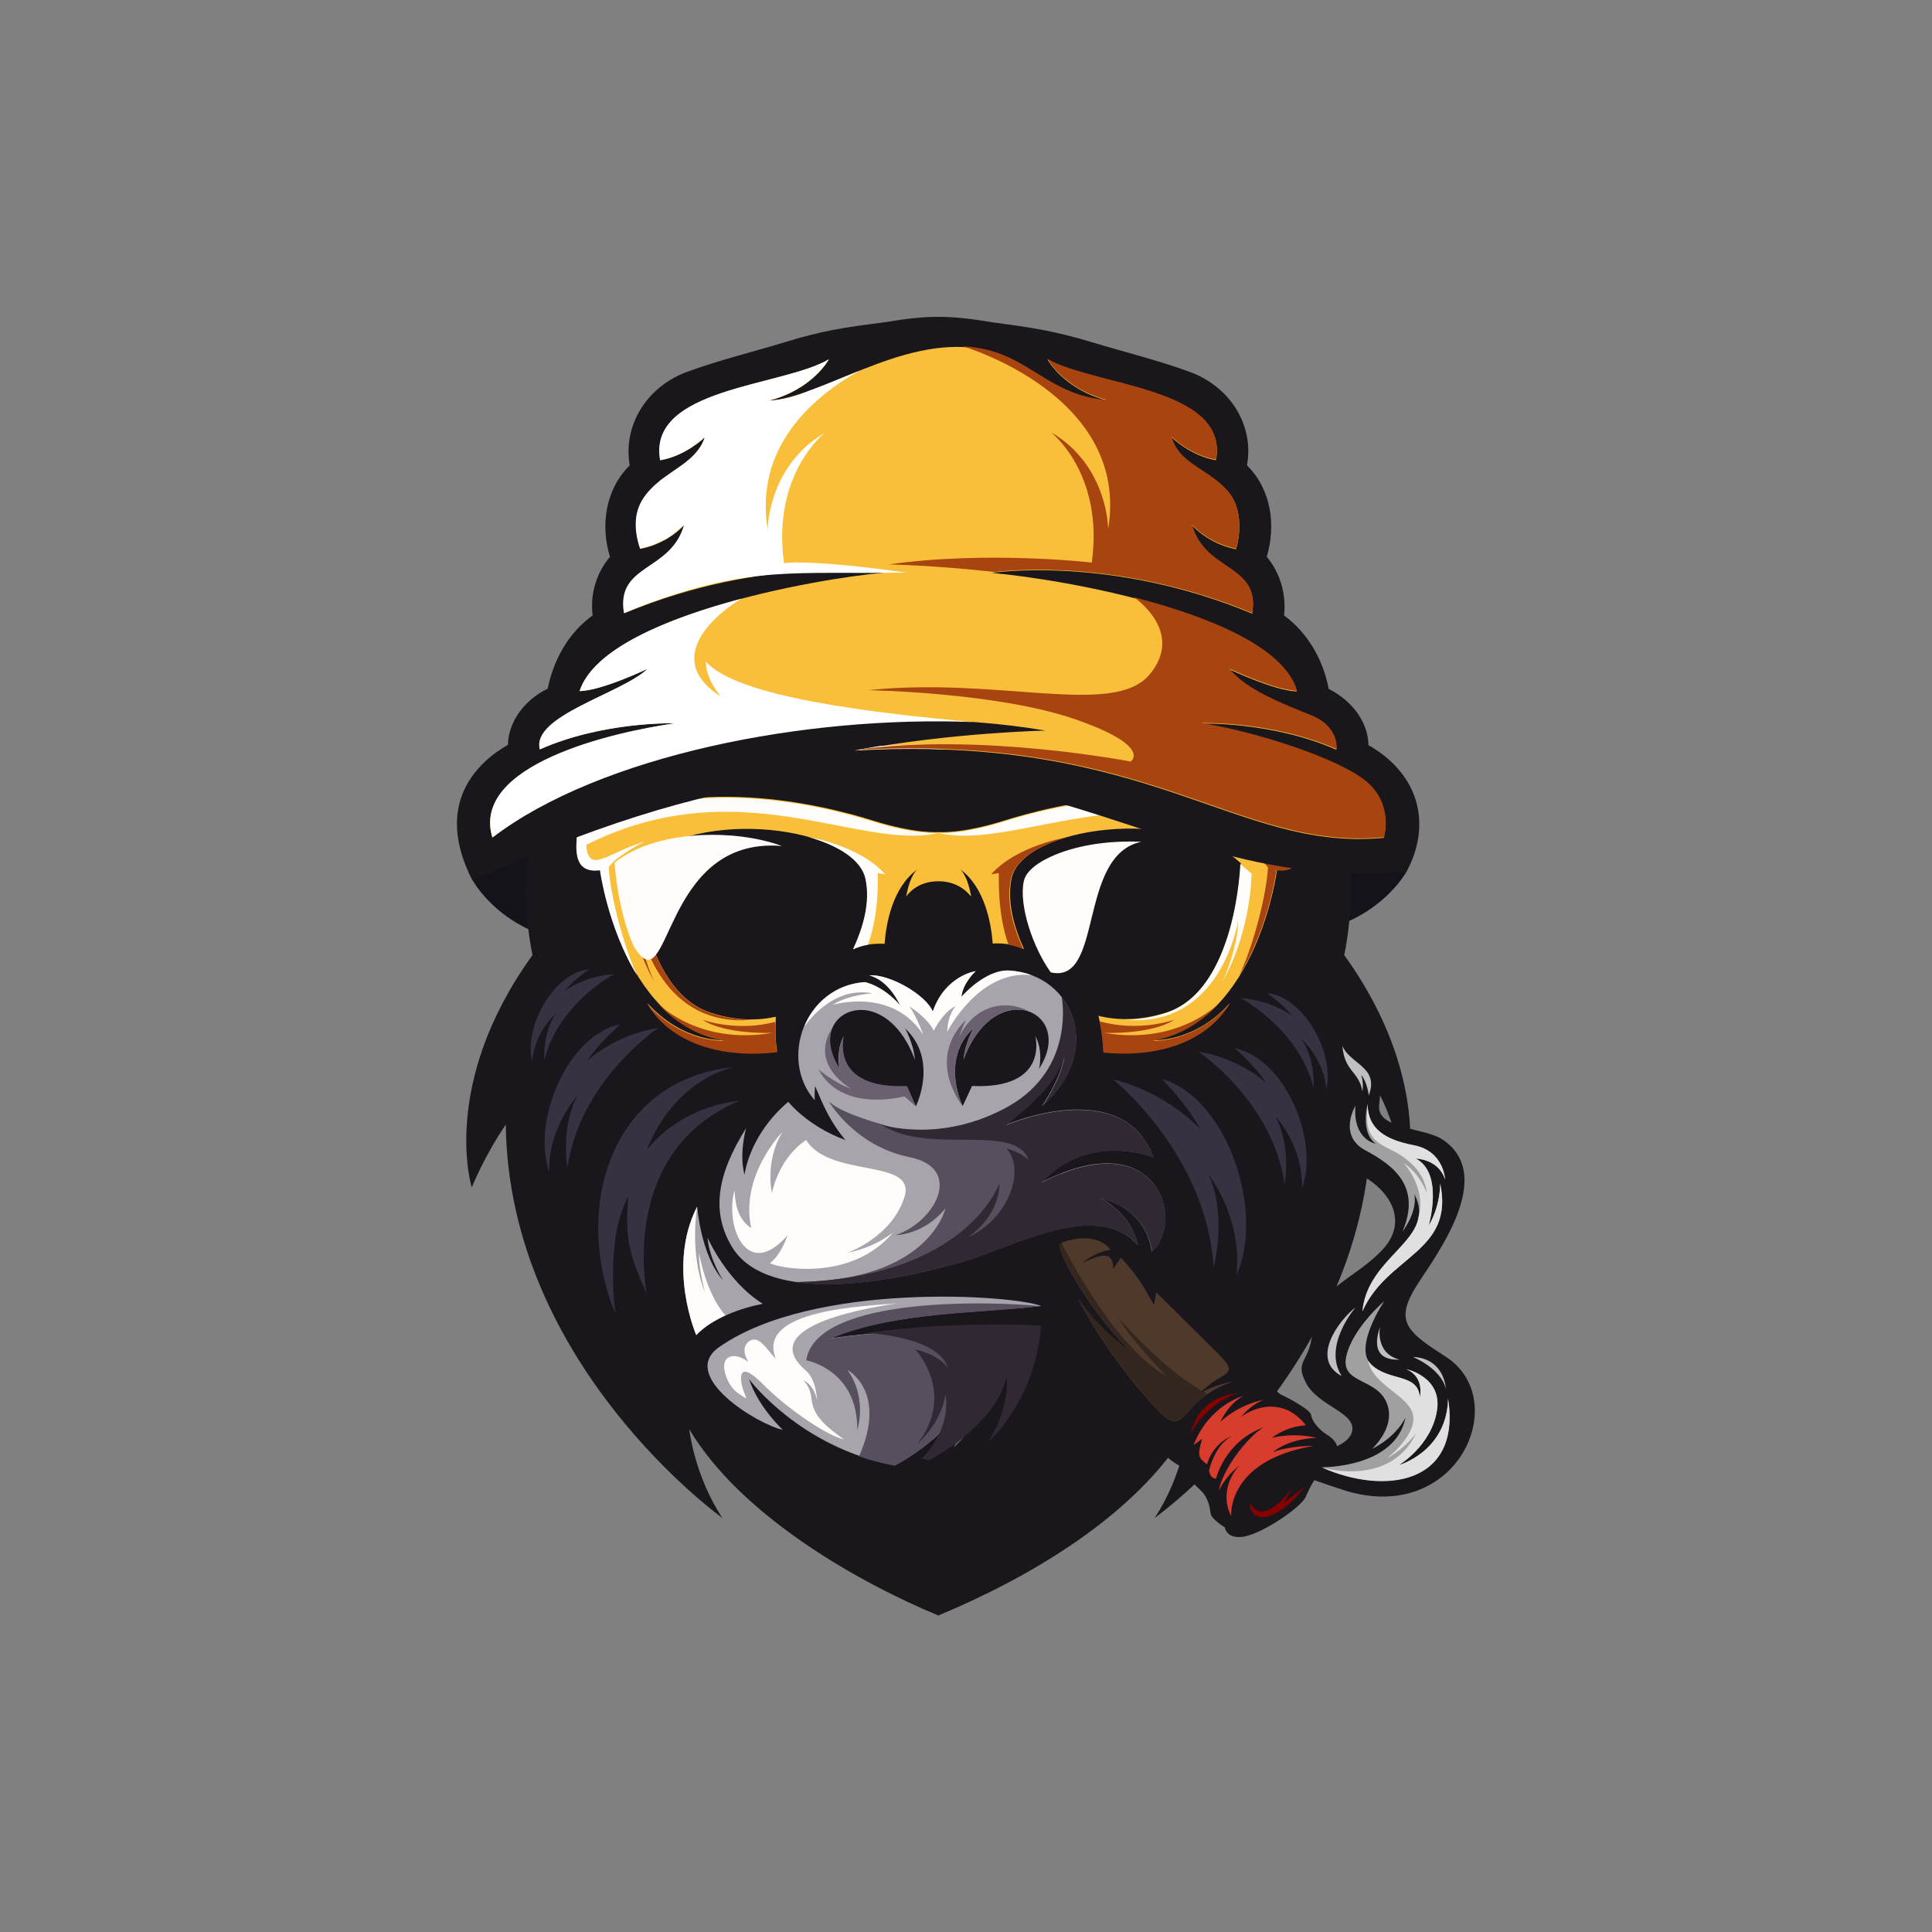 <?xml version="1.0" encoding="utf-8"?>
<!-- Generator: Adobe Illustrator 24.2.0, SVG Export Plug-In . SVG Version: 6.00 Build 0)  -->
<svg version="1.1" id="Capa_1" xmlns="http://www.w3.org/2000/svg" xmlns:xlink="http://www.w3.org/1999/xlink" x="0px" y="0px"
	 viewBox="0 0 636 636" style="enable-background:new 0 0 636 636;" xml:space="preserve">
<rect x="0" y="0" width="636" height="636" fill="#808080" stroke="none"/>
<style type="text/css">
	.st0{fill-rule:evenodd;clip-rule:evenodd;fill:#15131A;}
	.st1{fill-rule:evenodd;clip-rule:evenodd;fill:#19161C;}
	.st2{fill-rule:evenodd;clip-rule:evenodd;fill:#A8A4AB;}
	.st3{fill-rule:evenodd;clip-rule:evenodd;fill:#FFFDFA;}
	.st4{fill-rule:evenodd;clip-rule:evenodd;fill:#6B6070;}
	.st5{fill-rule:evenodd;clip-rule:evenodd;fill:#574E5E;}
	.st6{fill-rule:evenodd;clip-rule:evenodd;fill:#302933;}
	.st7{fill-rule:evenodd;clip-rule:evenodd;fill:#4F392B;}
	.st8{fill-rule:evenodd;clip-rule:evenodd;fill:#33261E;}
	.st9{fill-rule:evenodd;clip-rule:evenodd;fill:#870000;}
	.st10{fill-rule:evenodd;clip-rule:evenodd;fill:#D73C2C;}
	.st11{fill-rule:evenodd;clip-rule:evenodd;fill:#A0A0A0;}
	.st12{fill-rule:evenodd;clip-rule:evenodd;fill:#E0E0E0;}
	.st13{fill-rule:evenodd;clip-rule:evenodd;fill:#C0C0C0;}
	.st14{fill-rule:evenodd;clip-rule:evenodd;fill:#373242;}
	.st15{fill-rule:evenodd;clip-rule:evenodd;fill:#F9BF3B;}
	.st16{fill-rule:evenodd;clip-rule:evenodd;fill:#A84410;}
	.st17{fill-rule:evenodd;clip-rule:evenodd;fill:#FFFFFF;}
</style>
<g>
	<path class="st0" d="M463.1,286.8c0,0-9.7,18.1-35,20.6c-25.3,2.5-39.9-40.3-39.6-42.4c0.4-2.1,12-13.3,14.9-13
		C406.3,252.2,445.2,256.1,463.1,286.8"/>
	<path class="st0" d="M155.6,289.8c0,0,9.7,18.1,35,20.6c25.3,2.5,39.9-40.3,39.6-42.4c-0.4-2.1-12-13.3-14.9-13
		C212.4,255.3,173.5,259.1,155.6,289.8"/>
	<path class="st1" d="M308.9,531.8c-25.2-10.4-64.7-32.3-82-61.3c0,0,1.6,15.1,10.9,29.2c0,0-70.4-50.3-71.3-129.5
		c-7.1,10.4-11.2,20.7-11.2,20.7s-10.7-34,20-76.5c0,0-14.5-63.5,31.2-69.9c0,0,5.4-57.9,43.1-82.5c0,0-16,4.9-27.3,17.7
		c0,0,12.8-35.1,63.9-39.1c0,0-7.7-6.9-21.9-7.9c0,0,25.1-6.9,44.6,9.2c19.6-16.2,44.6-9.2,44.6-9.2c-14.2,1-21.9,7.9-21.9,7.9
		c51.1,4,63.9,39.1,63.9,39.1c-11.3-12.8-27.3-17.7-27.3-17.7c37.6,24.6,43.1,82.5,43.1,82.5c45.7,6.4,31.2,69.9,31.2,69.9
		c30.7,42.6,20,76.5,20,76.5c-2.5-25.2-11.9-36.3-11.9-36.3c9.2,88.1-70.5,145.1-70.5,145.1c9.3-14.1,10.9-29.2,10.9-29.2
		C373.6,499.5,337.5,519.9,308.9,531.8"/>
	<path class="st2" d="M301.5,364.2c0,0,7.6-15.3-3.6-25.7c0,0,2.8,4.7,3.3,10.4c-10.3-27.8-37.2-15.9-24.8,3.1c0,0-1.4-5.9,1.3-10.8
		c0,0-4.8,17.6,20.8,16.5L301.5,364.2z M340.8,341c0,0,4.8,17.6-20.8,16.5l-3.1,6.6c0,0-7.6-15.3,3.6-25.7c0,0-2.8,4.7-3.3,10.4
		c10.3-27.8,37.2-15.9,24.8,3.1C342.1,351.8,343.5,345.9,340.8,341z M245.6,371.4c0,0-2.4,8.5-0.5,15.3c0,0,1.4-13,14.4-24
		c0,0,6.1,7.9,18.8,12.6c-5.1-6.1-7.2-11.3-10-17.8c-0.2,2.7-0.1,4.7-0.1,4.7c-11.8-13.4-3.4-37.5,16.4-38.9c0,0,5.8,1,11.6,7.6
		c0,0-3.4-8.1-10.1-9.8c6.4-0.6,18.6,6.3,20.9,11.9c4.1-11.9,14.1-13.3,14.1-13.3s-4.2,3.8-4.7,8.5c0,0,7.8-9.2,15.9-8.7
		c21.3,1.3,31.2,26.9,10.7,44.6c0,0,5.9-8.3,7.3-16.2c-3.6,10-11.7,16.2-19.2,22.4c0,0,38.5-16.7,48.6,10.7c0,0-21-8.8-37,8.3
		c38.9-20.1,47.5,13.3,36.4,22.7c0,0-0.7-13.6-17-17.7c0,0,10.2,4.8,12.5,15.6c-13.9-15.5-41.3,0.9-59,5.8
		c-28.9,8.1-64.3,12.4-74.8-5.5C234.4,399.3,235.6,387.3,245.6,371.4z"/>
	<path class="st3" d="M264.7,338.1c3.1-7.8,10.2-14.1,20-14.8c0,0,5.8,1,11.6,7.6c0,0-3.4-8.1-10.1-9.8c6.4-0.6,18.6,6.3,20.9,11.9
		c4.1-11.9,14.1-13.3,14.1-13.3s-4.2,3.8-4.7,8.5c0,0,7.8-9.2,15.9-8.7c2.6,0.2,5,0.7,7.2,1.5l0,0c-17.4-1.9-27.8,18.7-27.8,18.7
		c0.2-5.8,2.8-8.5,2.8-8.5c-4.2,1.9-7.2,8.1-7.2,8.1c-2.1-4.3-8-8-8-8c2.5,3.6,4.5,9.3,4.5,9.3c-10.3-15.8-29.8-9.8-29.8-9.8
		c5.2-3.4,13.2-3.8,13.2-3.8C273.6,324.4,265,337.7,264.7,338.1L264.7,338.1z"/>
	<path class="st4" d="M301.5,364.2l-3.8-3.3c0,0-20.5,5.7-28.3-8.9c0,0,5.2,4.5,10.8,6.4c0,0-14.3-7.8-6-20.4l0,0
		c-1.6,3.5-1.3,8.4,2.3,13.8c0,0-1.4-5.9,1.3-10.8c0,0-4.8,17.6,20.8,16.5L301.5,364.2z"/>
	<path class="st5" d="M347.3,385.3c-1.6,1.2-3.1,2.5-4.6,4.1c2.2-1.1,4.3-2.1,6.3-2.9c7.9,5.9,15.1,12.1,15.9,15.4
		c0.1,0.6,0.1,1.3-0.1,2.1c-14.7-3.5-34.9,7.7-49,11.7c-18,5.1-38.5,8.6-53.9,6.3l0.5,0c43.7-0.3,48.8-24.2,48.8-24.2
		c-7.1,8.8-16.4,8.8-16.4,8.8c13.2-4.4,22.6-22.1,4.5-25.7c-18.1-3.7-26.5-18.4-26.5-18.4c3.8,4,17.5,7.6,17.5,7.6
		c12.7,4.8,22.9,2,25.5,1.6c2.6-0.5,11.1-0.5,11.1-0.5S337.2,377.9,347.3,385.3"/>
	<path class="st4" d="M342,334.8L342,334.8L342,334.8L342,334.8z M316.9,364.1c0,0-12.4-15,1.1-28.4c0,0-1.7,3.5-2.2,5.6
		c0,0,3.2-7.9,11.4-9.9c5.3-1.3,9.9,0.5,12.5,2c-6.4-3.1-16.9,0.3-22.5,15.4c0.5-5.6,3.3-10.4,3.3-10.4
		C309.3,348.9,316.9,364.1,316.9,364.1z"/>
	<path class="st6" d="M349.5,328.2c7.4,9.3,7,24.3-6.4,36c0,0,5.9-8.3,7.3-16.2c-3.6,10-11.7,16.2-19.2,22.4
		c0,0,38.5-16.7,48.6,10.7c0,0-21-8.8-37,8.3c38.9-20.1,47.5,13.3,36.4,22.7c0,0-0.7-13.6-17-17.7c0,0,10.2,4.8,12.5,15.6
		c-13.9-15.5-41.3,0.9-59,5.8c-18,5-38.4,8.6-53.9,6.3c56.7-1.4,67.2-32.6,67.2-32.6c-0.1,11.4-10.4,17.8-10.4,17.8
		c13.9-6.2,19-22.8,12.7-29.2c4.5,1,7.3,3.7,7.3,3.7c-4.6-12.4-32.8-1.3-48.5-11.6c0,0,19.6,6.5,41.9-6
		C354.2,351.6,349.5,328.2,349.5,328.2"/>
	<path class="st2" d="M342.7,429.9c-9.1-3.6-74.7-8.2-105.9,13.5c-13.7,9.5,12.6,25.5,20.9,27.3c0,0-8.1-7.5-11.1-16.7
		c0,0,16.6,22.5,48,28.4c0,0,21.5-10.9,25.5-27.4c0,0,1.2,10-6.1,21.4c0,0,15.5-13.3,17.4-38.3c0,0-27.6-1.8-57.8,2.4
		C294.8,431.7,322.5,432.3,342.7,429.9"/>
	<path class="st5" d="M265.4,447.8c0,0,17,3,16.8,22.9c0,0,3.5-10.2-3.2-19.7c0,0,13.3,7,3.8,28.4c3.6,1.3,7.5,2.3,11.7,3.1
		c0,0,21.5-10.9,25.5-27.4c0,0,1.2,10-6.1,21.4c0,0,15.5-13.3,17.4-38.3c0,0-27.6-1.8-57.8,2.4c21.2-8.8,48.9-8.2,69.1-10.6
		C328.8,428.5,268.8,426.1,265.4,447.8"/>
	<path class="st6" d="M303.4,480.2c0.8,0.2,1.6,0.3,2.5,0.5c0,0,21.5-10.9,25.5-27.4c0,0,1.2,10-6.1,21.4c0,0,15.5-13.3,17.4-38.3
		c0,0-27-1.8-56.9,2.3c-0.2,0.1-0.2,0.1-0.2,0.1l-0.1-0.1l-0.5,0.1c0,0,24.2,1,27,11.6c0,0-1.9-4-10.7-6.2c0,0,13.7,14.5,0.6,31.2
		c0,0,8.2-7,9.3-16.5C311.1,458.9,314,469.2,303.4,480.2 M285.2,438.6c-0.1,0.1-0.2,0.1-0.3,0.2C285,438.7,285.1,438.7,285.2,438.6
		L285.2,438.6z"/>
	<path class="st2" d="M229.2,439.5c0,0-9.8-22.6,0.3-42.3c0,0,1.2,16.1,8.5,24.2c0,0-4.4-6.6-5.1-14c0,0,6.3,14.4,18.2,21.8
		C244,430.6,234.7,433.8,229.2,439.5"/>
	<path class="st3" d="M229.2,439.5c0,0-9.8-22.6,0.3-42.3c0,0-2.7,15.4,2.6,28.3c0,0-2.1-7.7-2-13c0,0,2.3,13.4,8.7,20.5
		C235.2,434.7,231.7,436.8,229.2,439.5"/>
	<path class="st1" d="M338.2,411.8c0,0,10.9-9.9,24-7.3l50.5,46.5c0,0,8,7.7,9,8.1c1,0.4,9.7,4.8,9.9,6.7c0.2,1.9,2.5,4.8,5.1,6.4
		c2.6,1.6,6,4.8,1.1,9.2c-5,4.5-6.4,7.9-8,11.4c-1.6,3.5-14.1,11.9-20.1,13c-6,1.1-6.5-3-6.5-3s-4.6-2.8-4.7-4.7
		c-0.2-1.8-0.7-4.6-2.6-6.8c-1.9-2.1-5.2-4.5-5.5-6.4c-0.3-1.9-2.5-2.3-4.9-4.2c-2.4-2-3.3-1.9-4.3-4.4
		C376.5,464.1,349,428.7,338.2,411.8"/>
	<path class="st7" d="M352.8,408.1c5.7-1.3,10.6,0.2,12.8,3.3c-6,1.1-9.3,4.4-9.3,4.4c8.8-4.4,10-2.3,10.2,1.9l2.5-3.7
		c5.8,6.3,7.5,9.6,10.9,15.6l0.7-4.2l19.6,19.4c4.9,4.9,5.8,6.2,1.9,8.4c-4.6,2.6-8,6.2-8,6.2c3.9-3.2,12-4.7,12-4.7
		c-19.6,6.6-14.7,21-26.6,7.8c-16.7-18.5-24.6-35-24.6-35c7.7,11.3,17.6,17.7,17.6,17.7c-12-11.8-19.1-24.3-22.3-30.8
		C348,409.3,348.4,409.1,352.8,408.1"/>
	<path class="st8" d="M395.7,457.9c-1,0.9-1.5,1.4-1.5,1.4c0.5-0.4,1.2-0.9,1.8-1.2c0.5,0.3,1,0.5,1.4,0.8
		c-9.6,6.7-8.2,14.2-17.8,3.5c-16.7-18.5-24.6-35-24.6-35c7.7,11.3,17.6,17.7,17.6,17.7c-12-11.8-19.1-24.3-22.3-30.8
		c-1.6-3.2-1.9-4.4-0.8-5.1c0,0,16.4,33.6,34.5,43.8c0,0-11.4-11.5-15.7-19C368.4,433.9,382,450,395.7,457.9"/>
	<path class="st9" d="M429.4,489.5c0,0-4.1,6.1-10,8.9c-5.9,2.8-8.3-0.7-7.8-3.8c0,0,1.3,4.1,5.5,2.6c4.2-1.5,8.1-7.2,8.1-7.2
		s-1.6,3.8-3.3,5.2L429.4,489.5z"/>
	<path class="st10" d="M400.3,486.8c0,0,2.8-12.2,15.6-16.9c-5.7,3.5-13.6,14.2-14.7,20.9c0,0,2-4.7,6.9-8.4
		c-4.3,4.3-5.7,11.3-2.8,16.7c0,0-1.6-18.2,27-23.1c0,0-7.2-0.2-13.2,2c0,0,4.4-4.2,14.3-4.7c-4.8-1.1-9.9-1.1-14.7,0
		c2.6-1.9,6.3-3.8,11.2-4.1c-6-7.7-14.3-7.6-21.2-2.9c0,0,2.8-3.7,7.3-5.5c0,0-7.9,1.3-14.3,7.3c0,0,2.7-6.1,7.7-8.6
		c0,0-11.2,2.8-16.5,16.2c0,0,1.3-0.9,2.9-2.1c0,0-1.2,3.4-1,5.2c0.2,1.8,1.6,2.3,2.5,3.3c2.3-7.6,8.4-9.4,8.4-9.4
		c-5.8,2.7-7.7,11.4-7.7,11.4C398.3,485.5,398.7,486.6,400.3,486.8"/>
	<path class="st9" d="M391.9,472.1c0,0,4.5-9.8,15.8-13.6C399,459.6,393.9,464,391.9,472.1"/>
	<path class="st1" d="M428.5,485.8c0,0,8.5,3,13.1,4.5c38,12.7,56.6-29.4,34.3-43.7c-12-7.7-16.4-11.1-10.8-21.3
		c4.5-8.2,28.8-37.2,9.9-50.1c-6.1-4.1-21.7-3.4-21-11.2c0.7-7.8,1.3-10.6-2.3-14.7c-3.6-4-12.3-4.3-10.6-14.4c0,0-4.9,6.3,0.2,17.6
		c2.5,5.5,1.5,9.5-0.1,12.2c-3.5,5.7-10.9,13.8,4.9,21.1c11.6,5.4,17.9,16.2,8.9,25.7c-9,9.6-22.5,13.2-22.9,25.3
		c-0.3,12-6.2,10.4-2.3,18.2c3.9,7.9,16.7,9.9,15.3,16.2c-1.4,6.2-15.8,7.8-15.8,7.8S422.2,484.6,428.5,485.8"/>
	<path class="st11" d="M435.1,483c0,0,24.2,0.4,27.6-16.4c0,0-2.7,6.2-11.1,10.4c0,0,8.3-7.3,4.8-15.4c-3.5-8.1-15.3-6-13.2-15.2
		c2.1-9.2,12.5-18.1,12.5-18.1s-10.2,15.1-4.4,20.8c5.9,5.8,15.4,2.8,16.1,10.8c0,0,1.7-6.6-4.5-9.2c0,0,12.1,2.5,10.1,13.9
		c-2,11.5-12.5,17.7-12.5,17.7s15.8-4.4,16.2-21.9C481,488.5,455.8,492.2,435.1,483"/>
	<path class="st12" d="M450.4,447.9c0.3,0.4,0.6,0.9,0.9,1.2c5.9,5.8,15.4,2.8,16.1,10.8c0,0,1.7-6.6-4.5-9.2
		c0,0,12.1,2.5,10.1,13.9c-2,11.5-12.5,17.7-12.5,17.7s15.8-4.4,16.2-21.9c4.4,28.2-20.8,31.9-41.5,22.7c0,0,22.3,6.8,31-11.3
		c0,0-3.3,4.7-9.6,8.3c0,0,9.7-7.6,8.6-14.1C464,459.3,451.8,456.1,450.4,447.9L450.4,447.9z"/>
	<path class="st13" d="M454.3,436.8c0,0-1.8,8.7,6.5,10.8C453.2,447.9,452.1,443.1,454.3,436.8"/>
	<path class="st13" d="M465.1,446.7c0,0,9.3,3.7,10.9,10.6C475.4,451.1,471.5,446.9,465.1,446.7"/>
	<path class="st11" d="M448.5,431.7c8-18.3,30.4-19.5,25.6-42.1c0,0,0.2,7.1-3.8,13.9c0,0,5.1-17.2-4.2-22.1c0,0,7.5,0.1,9.6,6.9
		c0,0-0.3-9.4-10.3-11.3c-9.9-1.9-15.1-5.7-15.2-13.5c0,0-2.5,9.4,2.7,13c0,0-7.6-1.2-6.7-12.5c0,0-5.9,9.8,3.3,14.7
		c9.2,4.9,18.5,11.9,12.2,26.7c0,0,5-6.3,3.9-12.3C473.4,408,450.1,413,448.5,431.7"/>
	<path class="st12" d="M448.5,431.7c8-18.3,30.4-19.5,25.6-42.1c0,0,0.2,7.1-3.8,13.9c0,0,5.1-17.2-4.2-22.1c0,0,7.5,0.1,9.6,6.9
		c0,0-0.3-9.4-10.3-11.3c-9.9-1.9-15.1-5.7-15.2-13.5c-0.7,8,0.2,11.4,6.9,14.6c4.7,2.2,11.8,6.7,12.6,14.7c0,0-2.1-6.3-7.6-9.9
		c0,0,7.5,8,4.9,17.5l0,0C465.7,410.3,449.9,416.4,448.5,431.7"/>
	<path class="st13" d="M446.3,430.3c0,0-11.1,12.8-4.6,22.7C431.4,447.6,440.3,435,446.3,430.3"/>
	<path class="st13" d="M441.9,344.3c2.6,6.1,12.2,6.9,8.7,16.3c0,0-0.5-4.3-2.5-6.8c0,0,0.9,2.5,0.4,5.5
		C447.4,352.6,442.6,352.9,441.9,344.3"/>
	<path class="st14" d="M204.2,337.2c0,0-6.9,5.9-10.9,12c0,0,9.1-8.6,23.4-10.8c0,0-25.8,17.2-29.9,46c0,0-2.4-13.3,3.3-23.7
		c0,0-9.7,10.4-9.3,25.1C174.8,368.7,187.3,340.4,204.2,337.2"/>
	<path class="st14" d="M193.9,319.1c0,0-5,3.4-8,7.1c0,0,6.6-5,16.2-5.5c0,0-18.2,9.5-22.9,28.3c0,0-0.7-8.9,3.8-15.4
		c0,0-7.1,6.1-7.8,15.9C172.3,337.8,182.5,320.1,193.9,319.1"/>
	<path class="st14" d="M382.5,355.2c0,0,8.2,8.2,12.6,16.5c0,0-10.6-11.9-28.7-16.4c0,0,31,24.8,33.1,62c0,0,4.6-16.7-1.6-30.6
		c0,0,11.3,14.3,9.1,33.1C416.6,398.6,403.7,361.2,382.5,355.2"/>
	<path class="st14" d="M406.5,345.1c0,0,6.6,5.6,10.3,11.4c0,0-8.6-8.1-22.3-10.3c0,0,24.5,16.3,28.4,43.7c0,0,2.3-12.6-3.1-22.5
		c0,0,9.3,9.8,8.8,23.9C434.5,375,422.6,348.2,406.5,345.1"/>
	<path class="st14" d="M417,326.9c0,0,5.2,3.5,8.4,7.5c0,0-6.9-5.2-16.9-5.8c0,0,19,10,23.9,29.5c0,0,0.7-9.3-4-16.1
		c0,0,7.4,6.4,8.2,16.6C439.5,346.4,428.9,327.9,417,326.9"/>
	<path class="st3" d="M241.8,391.8c-3.3,11.8,4.1,30.1,17.4,14.9c0,0-1.9,6.2-5.7,9.1c2,1.5,26.6,6.6,40.6-10.2
		c0,0-5.5,4.9-15.1,6.8c0,0,14.5-5.1,18.7-18.2c4.3-13.1-24.5-6.2-32.3-18.9c0,0-8.3,4.6-11.3,17.4c0,0-2.4-10.5,3.5-20.1
		c0,0-14.1,14.3-10.3,31.7C243.7,401.8,242.1,398.2,241.8,391.8"/>
	<path class="st3" d="M295.6,429c-9.8,1-47,1.8-40.2,18.3c-2.7-2.6-5.4-7.9-8.6-5.9c-1.6,1-2.7,3.3-0.4,7h0c0,0-3.9-3.3-6.8-1.4
		c-2.9,1.9-0.1,9.3,3.2,11.5c1,0.7,2.7,1.9,2.9,1.8c0.1,0-1.5-3.2-1.7-5.7c-0.6-6.6,5.4-0.7,7,0.9c8.1,8.3,21.7,17.4,26.8,18.3
		c-15.3-10.5-7.7-13.2-13.3-19.4c0,0,3.5,1.3,4.5,6.7c0,0-0.2-6.9-3.7-9.9C247.3,435.8,290.1,429.9,295.6,429"/>
	<path class="st14" d="M212.9,425.9c0,0-9.6-46.8,30.5-63.5c0,0-18.3,1-30.4,16.1c0,0,6.9-21.3,28.3-27.2
		c-41.1,4.4-52.7,47.5-38.7,81.2c0,0-3.6-24.7,4.3-38.7C205.4,408,207.6,413.9,212.9,425.9"/>
	<path class="st14" d="M315.4,180.7c0,0,6.9-2.9,12.9-3.5c0,0-9.7,3.5-16.7,13.1c0,0,22.3-12.5,45-4.7c0,0-8.8-6.8-18.6-6.5
		c0,0,11.3-3.3,21.9,2.6C349.5,170.9,324.1,169.5,315.4,180.7"/>
	<path class="st14" d="M319.2,208.4c0,0,8-3.7,14.9-4.6c0,0-11.2,4.5-19.1,16.1c0,0,25.6-15.6,52.5-7.4c0,0-10.6-7.6-22.1-6.8
		c0,0,13-4.3,25.8,2.1C358.8,195.5,329,194.9,319.2,208.4"/>
	<path class="st14" d="M326.6,234.2c0,0,10.6-4,19.7-4.6c0,0-14.9,4.7-26.1,19c0,0,34.6-17.7,68.6-4.6c0,0-13.1-10.8-27.9-10.8
		c0,0,17.3-4.3,33.1,5.2C379,221.2,340.5,217.7,326.6,234.2"/>
	<path class="st14" d="M302.4,180.7c0,0-6.9-2.9-12.9-3.5c0,0,9.7,3.5,16.7,13.1c0,0-22.3-12.5-45-4.7c0,0,8.8-6.8,18.6-6.5
		c0,0-11.3-3.3-21.9,2.6C268.3,170.9,293.7,169.5,302.4,180.7"/>
	<path class="st14" d="M298.6,208.4c0,0-8-3.7-14.9-4.6c0,0,11.2,4.5,19.1,16.1c0,0-25.6-15.6-52.5-7.4c0,0,10.6-7.6,22.1-6.8
		c0,0-13-4.3-25.8,2.1C259,195.5,288.8,194.9,298.6,208.4"/>
	<path class="st14" d="M291.2,234.2c0,0-10.6-4-19.7-4.6c0,0,14.9,4.7,26.1,19c0,0-34.6-17.7-68.6-4.6c0,0,13.1-10.8,27.9-10.8
		c0,0-17.3-4.3-33.1,5.2C238.8,221.2,277.3,217.7,291.2,234.2"/>
	<path class="st15" d="M308.9,290.1c-7.6,0-10.6,5.1-10.6,5.1c1.3-7.4,3.7-9,3.7-9c-8.2,5.9-10.3,17.8-10.8,24.5
		c-3.6-0.2-7.2,0.3-10.3,1.8c3.2-6.9,5.8-15.3,4.1-23.2c-3.6-17.1-55-24.1-75.5-5c0,0,1.3,41.6,24.5,49.1c8.3,2.7,15.5,2.6,21.4,1.3
		c-0.2,3.3-0.2,7.4,0.4,11.5c-15.7,1.9-33.9-1.5-42.7-16c11.8,13.1,25.3,12.2,25.3,12.2c-34.3-6-40.8-56.1-40.8-56.1
		c-7.7,1-8.3-5-7.5-11.5c35.1-22,82.9-9.2,97.2-4.7c14.3,4.5,21.7,3.8,21.7,3.8s7.4,0.7,21.7-3.8c14.3-4.5,62-17.4,97.2,4.7
		c0.7,6.4,0.2,12.5-7.5,11.5c0,0-6.5,50.1-40.8,56.1c0,0,13.6,0.9,25.3-12.2c-8.6,14.1-26.1,17.7-41.6,16.1
		c-0.1-4.6-0.9-8.7-1.7-11.9c6.1,1.5,13.6,1.7,22.4-1.1c23.2-7.6,24.5-49.1,24.5-49.1c-20.4-19.1-71.9-12.1-75.5,5
		c-1.6,7.8,0.9,16.3,4.1,23.2c-3.2-1.5-6.8-2-10.3-1.8c-0.5-6.6-2.6-18.6-10.8-24.5c0,0,2.4,1.6,3.7,9
		C319.5,295.2,316.5,290.1,308.9,290.1"/>
	<path class="st3" d="M285.7,311c-1.7,0.3-3.4,0.8-4.9,1.5c3.2-6.9,5.8-15.3,4.1-23.2c-1.3-6.1-8.7-10.9-18.6-13.7l0,0
		c0,0,16.5,2.6,25.1,12.2l-2.5-0.4C288.9,287.5,289.7,300.3,285.7,311"/>
	<path class="st16" d="M255.7,346.4c-15.7,1.9-33.9-1.5-42.7-16c11.8,13.1,25.3,12.2,25.3,12.2c-9.2-1.6-16.4-6.4-22-12.5
		c0.9,0.9,14.2,14,38,9.9c0,0-15.3,0.7-23.1-4.3c0,0,11.3,4.1,23.9,0.7C255.2,339.4,255.3,342.9,255.7,346.4"/>
	<path class="st17" d="M209.7,321.1c-9.7-15.9-12.2-34.6-12.2-34.6c-7.7,1-8.3-5-7.5-11.5c1.2-0.8,2.5-1.5,3.7-2.2
		c0.6,1.2,1.1,2.4-0.7,5c0,0-0.2,5.8,3.5,5.3c3.6-0.5,7.7-3.6,15.8-6.1c0,0-9.5,4.7-11.9,8.5C200.8,293.9,204.9,310.5,209.7,321.1"
		/>
	<path class="st16" d="M209.5,284.4c0,0,1.3,41.6,24.5,49.1c4.9,1.6,9.5,2.2,13.6,2.2l0,0c-32,2.9-37.4-32.7-37.4-32.7
		c0.1,9.4,5.1,20,5.1,20c-9.5-16.9-9.5-35.4-9.5-35.4L209.5,284.4z"/>
	<path class="st3" d="M189.8,279.8c-0.1-1.5,0-3.1,0.2-4.7c35.1-22,82.9-9.2,97.2-4.7c14.3,4.5,21.7,3.8,21.7,3.8
		C282.7,280.4,241.5,251.7,189.8,279.8"/>
	<path class="st3" d="M257.4,278.5c-8.2-3-17.9-4-26.6-3.6c-9.6,0.5-20.9,2.9-28.5,9.1c0.2,2.6,0.5,5.3,0.9,7.8
		c1,6.6,2.7,13.4,5.3,19.5C221,332.3,217,275.1,257.4,278.5"/>
	<path class="st3" d="M375.7,277.1c-8.7-0.4-18.4,0.6-26.6,3.6c-4.1,1.5-11.2,4.8-12.1,9.5c-1.6,7.8,2.9,21.5,8.9,29.9
		C363.4,324.1,354.6,281.6,375.7,277.1"/>
	<path class="st3" d="M428,279.8c0.1-1.5,0-3.1-0.2-4.7c-35.1-22-82.9-9.2-97.2-4.7c-14.3,4.5-21.7,3.8-21.7,3.8
		C335.1,280.4,376.3,251.7,428,279.8"/>
	<path class="st16" d="M363.2,346.5c15.5,1.6,33-2,41.6-16.1c-11.8,13.1-25.3,12.2-25.3,12.2c9.2-1.6,16.4-6.4,22-12.5
		c-0.9,0.9-14.2,14-38,9.9c0,0,15.3,0.7,23.1-4.3c0,0-11.7,4.2-24.6,0.5C362.5,339.2,363.1,342.7,363.2,346.5"/>
	<path class="st3" d="M408.3,284.4c0,0-1.3,41.6-24.5,49.1c-4.9,1.6-9.5,2.2-13.6,2.2l0,0c32,2.9,37.4-32.7,37.4-32.7
		c-0.1,9.4-5.1,20-5.1,20c9.5-16.9,9.5-35.4,9.5-35.4L408.3,284.4z"/>
	<path class="st16" d="M408,321.1c9.7-15.9,12.2-34.6,12.2-34.6c4.8,0.6,6.8-1.5,7.5-4.7c-6.5,4.1-15.7-2.7-22.2-4.7
		c0,0,9.5,4.7,11.9,8.5C417,293.9,412.9,310.5,408,321.1"/>
	<path class="st16" d="M332,311c1.7,0.3,3.4,0.8,4.9,1.5c-3.2-6.9-5.8-15.3-4.1-23.2c1.3-6.1,8.7-10.9,18.6-13.7l0,0
		c0,0-16.5,2.6-25.1,12.2l2.5-0.4C328.9,287.5,328.1,300.3,332,311"/>
	<path class="st1" d="M195.1,202.6c-0.9-6.9,1.2-14,5.7-19.3c-3.2-10.4-1.5-22.2,6.5-30.1c-2.3-13.2,5.6-25.9,18.9-30.8
		c10.4-3.8,21.4-6.5,32-9.7c12.6-3.9,19.7-4.9,32.9-6.6c14.3-2.4,21.3-2.4,35.6,0c13.3,1.8,20.3,2.8,32.9,6.6
		c10.6,3.2,21.6,5.9,32,9.7c13.4,4.9,21.3,17.6,18.9,30.8c8,7.9,9.6,19.7,6.5,30.1c4.4,5.2,6.5,12.4,5.7,19.3
		c7.9,5.8,12.9,14.7,14.7,24.2c7.2,3.6,12.9,10.4,13.1,18.5c2.4,1.4,4.6,2.9,6.3,4.4c12.8,11.1,12.4,25.8,6.3,37.1
		c-97.6,8.9-129.9-74-296.9-1.6l-10.7,4.6c-6.5-12.7-8.7-28,5.4-40.2c1.7-1.5,3.9-3,6.3-4.4c0.2-8.1,5.9-15,13.1-18.5
		C182.2,217.3,187.1,208.3,195.1,202.6"/>
	<path class="st15" d="M162.1,275.7c-7.5-24.5,44.2-35.2,60.1-37.6c0,0-23.6-0.7-44.5,8.6c-1.6-12.5,26.1-14.9,35.4-26.5
		c0,0-15.1,7.2-22.3,7.3c8-24.5,77.4-37,100.4-39c0,0-39.2-6-85.7,13.4c-2.7-16.3,15.5-13.5,19.8-29.1c0,0-5.2,6.1-14.5,7.9
		c-7.6-23.1,17.3-23.4,21.3-36.8c0,0-6.3,6.2-14.7,7.6c-4.3-23.9,40.2-24.2,55.5-33.2c0,0-5.3,9.9-19.8,13.6
		c17.5-1.1,43.2-21.1,68.7-17.2c17.3,2.7,23.5,15.7,42.8,17.2c-14.5-3.7-19.8-13.6-19.8-13.6c15.4,9,59.8,9.3,55.5,33.2
		c-8.4-1.4-14.7-7.6-14.7-7.6c2.7,9.1,11.7,10.3,18.4,17.7s2.9,19.2,2.9,19.2c-9.3-1.8-14.5-7.9-14.5-7.9
		c4.3,15.6,22.5,12.8,19.8,29.1c-46.5-19.4-85.7-13.4-85.7-13.4c23,2,93,13.9,100.4,39c-7.1-0.1-22.3-7.3-22.3-7.3
		c5.6,7,17.9,11.7,27.1,15.4c9.2,3.8,8.2,11.1,8.2,11.1c-21-9.3-44.5-8.6-44.5-8.6c17.4,2.7,45.6,11.7,54.5,19.4
		c8.9,7.7,5.6,18.2,5.6,18.2c-48.7,4.7-76.5-34.3-174.2-28.7c32.3-6,62.9-6.6,62.9-6.6C287.3,230.9,209.2,240,162.1,275.7"/>
	<path class="st17" d="M308.9,246.6c-8.5-0.3-17.6-0.2-27.4,0.4c2.7-0.5,5.4-1,8-1.4c14.6-0.8,31-0.8,46.2,1.3l0.7,0.1
		C326.5,246.4,317.4,246.3,308.9,246.6 M285.8,187.9c-0.5,0-1-0.1-1.6-0.1L285.8,187.9z M212.5,199l-7.1,2.8
		c-2.7-16.3,15.5-13.5,19.8-29.1c-1.2,1.4-5.5,4.8-6.7,5.1l-3.7,1.7l-4.1,1.1c-1.1-3.2-1.7-6.7-1.3-10.1c0.5-4.2,2.5-7.3,5.5-10.2v0
		c0.2-0.2,0.3-0.3,0.5-0.5l2.1-1.8l1.1-0.8l3.4-2.4l0.6-0.4l1.7-1.2l1.1-0.8c0.2-0.1,0.4-0.3,0.5-0.4v0c0.2-0.1,0.3-0.3,0.5-0.4v0
		c2.5-2.1,4.6-4.5,5.6-7.7c0,0-6.3,6.2-14.7,7.6c-4.3-23.9,40.2-24.2,55.5-33.2c0,0-5.3,9.9-19.8,13.6c5.3-0.3,8.9-1.5,12.9-3.1
		c5.3-1.9,11.1-4.4,17.1-6.8c-15.4,8.6-34.7,25.1-30.3,52.4c0,0,0-20.9,18.8-31.9c0,0-17.5,13.6-13.4,42.9c0,0,7.7-1.5,40.3,3.1
		C261.3,189.1,247.5,186.1,212.5,199z M162.1,275.7c-7.3-24,39.9-34.8,60.1-37.6c0,0-23.6-0.7-44.5,8.6
		c-2.9-11.1,26.9-18.4,35.4-26.5c0,0-15.1,7.2-22.3,7.3c4.5-13.9,28.8-23.9,53.2-30.4c-12,7.4-24.2,21.1-6.7,32.2
		c0,0-5.1-5.8-4.9-11.5c10.3,11.8,55.3,16.9,87.9,19.9C265,235.5,197.8,248.6,162.1,275.7z"/>
	<path class="st16" d="M373.3,196.6C398,203,422.8,213,427,227.4c-7.1-0.1-22.3-7.3-22.3-7.3c5.6,7,17.9,11.7,27.1,15.4
		c9.2,3.8,8.2,11.1,8.2,11.1c-21-9.3-44.5-8.6-44.5-8.6c17.4,2.7,45.6,11.7,54.5,19.4c8.9,7.7,5.6,18.2,5.6,18.2
		c-48.7,4.7-76.5-34.3-174.2-28.7l0.7-0.1c40.8-5.7,90.1,3.9,90.1,3.9s7.4-5-18.2-13.9c-25.6-8.9-68.1-9.6-68.1-9.6
		c43.1-4.5,80.5,9,92.5-5.1C390.2,208,373.5,196.8,373.3,196.6 M317,114c1.6,0.1,3.2,0.2,4.8,0.5c17.3,2.7,23.5,15.7,42.8,17.2
		c-14.5-3.7-19.8-13.6-19.8-13.6c15.4,9,59.8,9.3,55.5,33.2c-8.4-1.4-14.7-7.6-14.7-7.6c2.7,9.1,11.7,10.3,18.4,17.7
		s2.9,19.2,2.9,19.2c-9.3-1.8-14.5-7.9-14.5-7.9c4.3,15.6,22.5,12.8,19.8,29.1c-42.1-17.5-78.2-14.3-84.7-13.5
		c-19.6-2.2-34.9-2.5-34.9-2.5c32.6-4.6,66.8-0.6,66.8-0.6c4.1-29.3-13.4-42.9-13.4-42.9c18.8,11,18.8,31.9,18.8,31.9
		C372.1,130,317.1,114.1,317,114z"/>
</g>
</svg>
